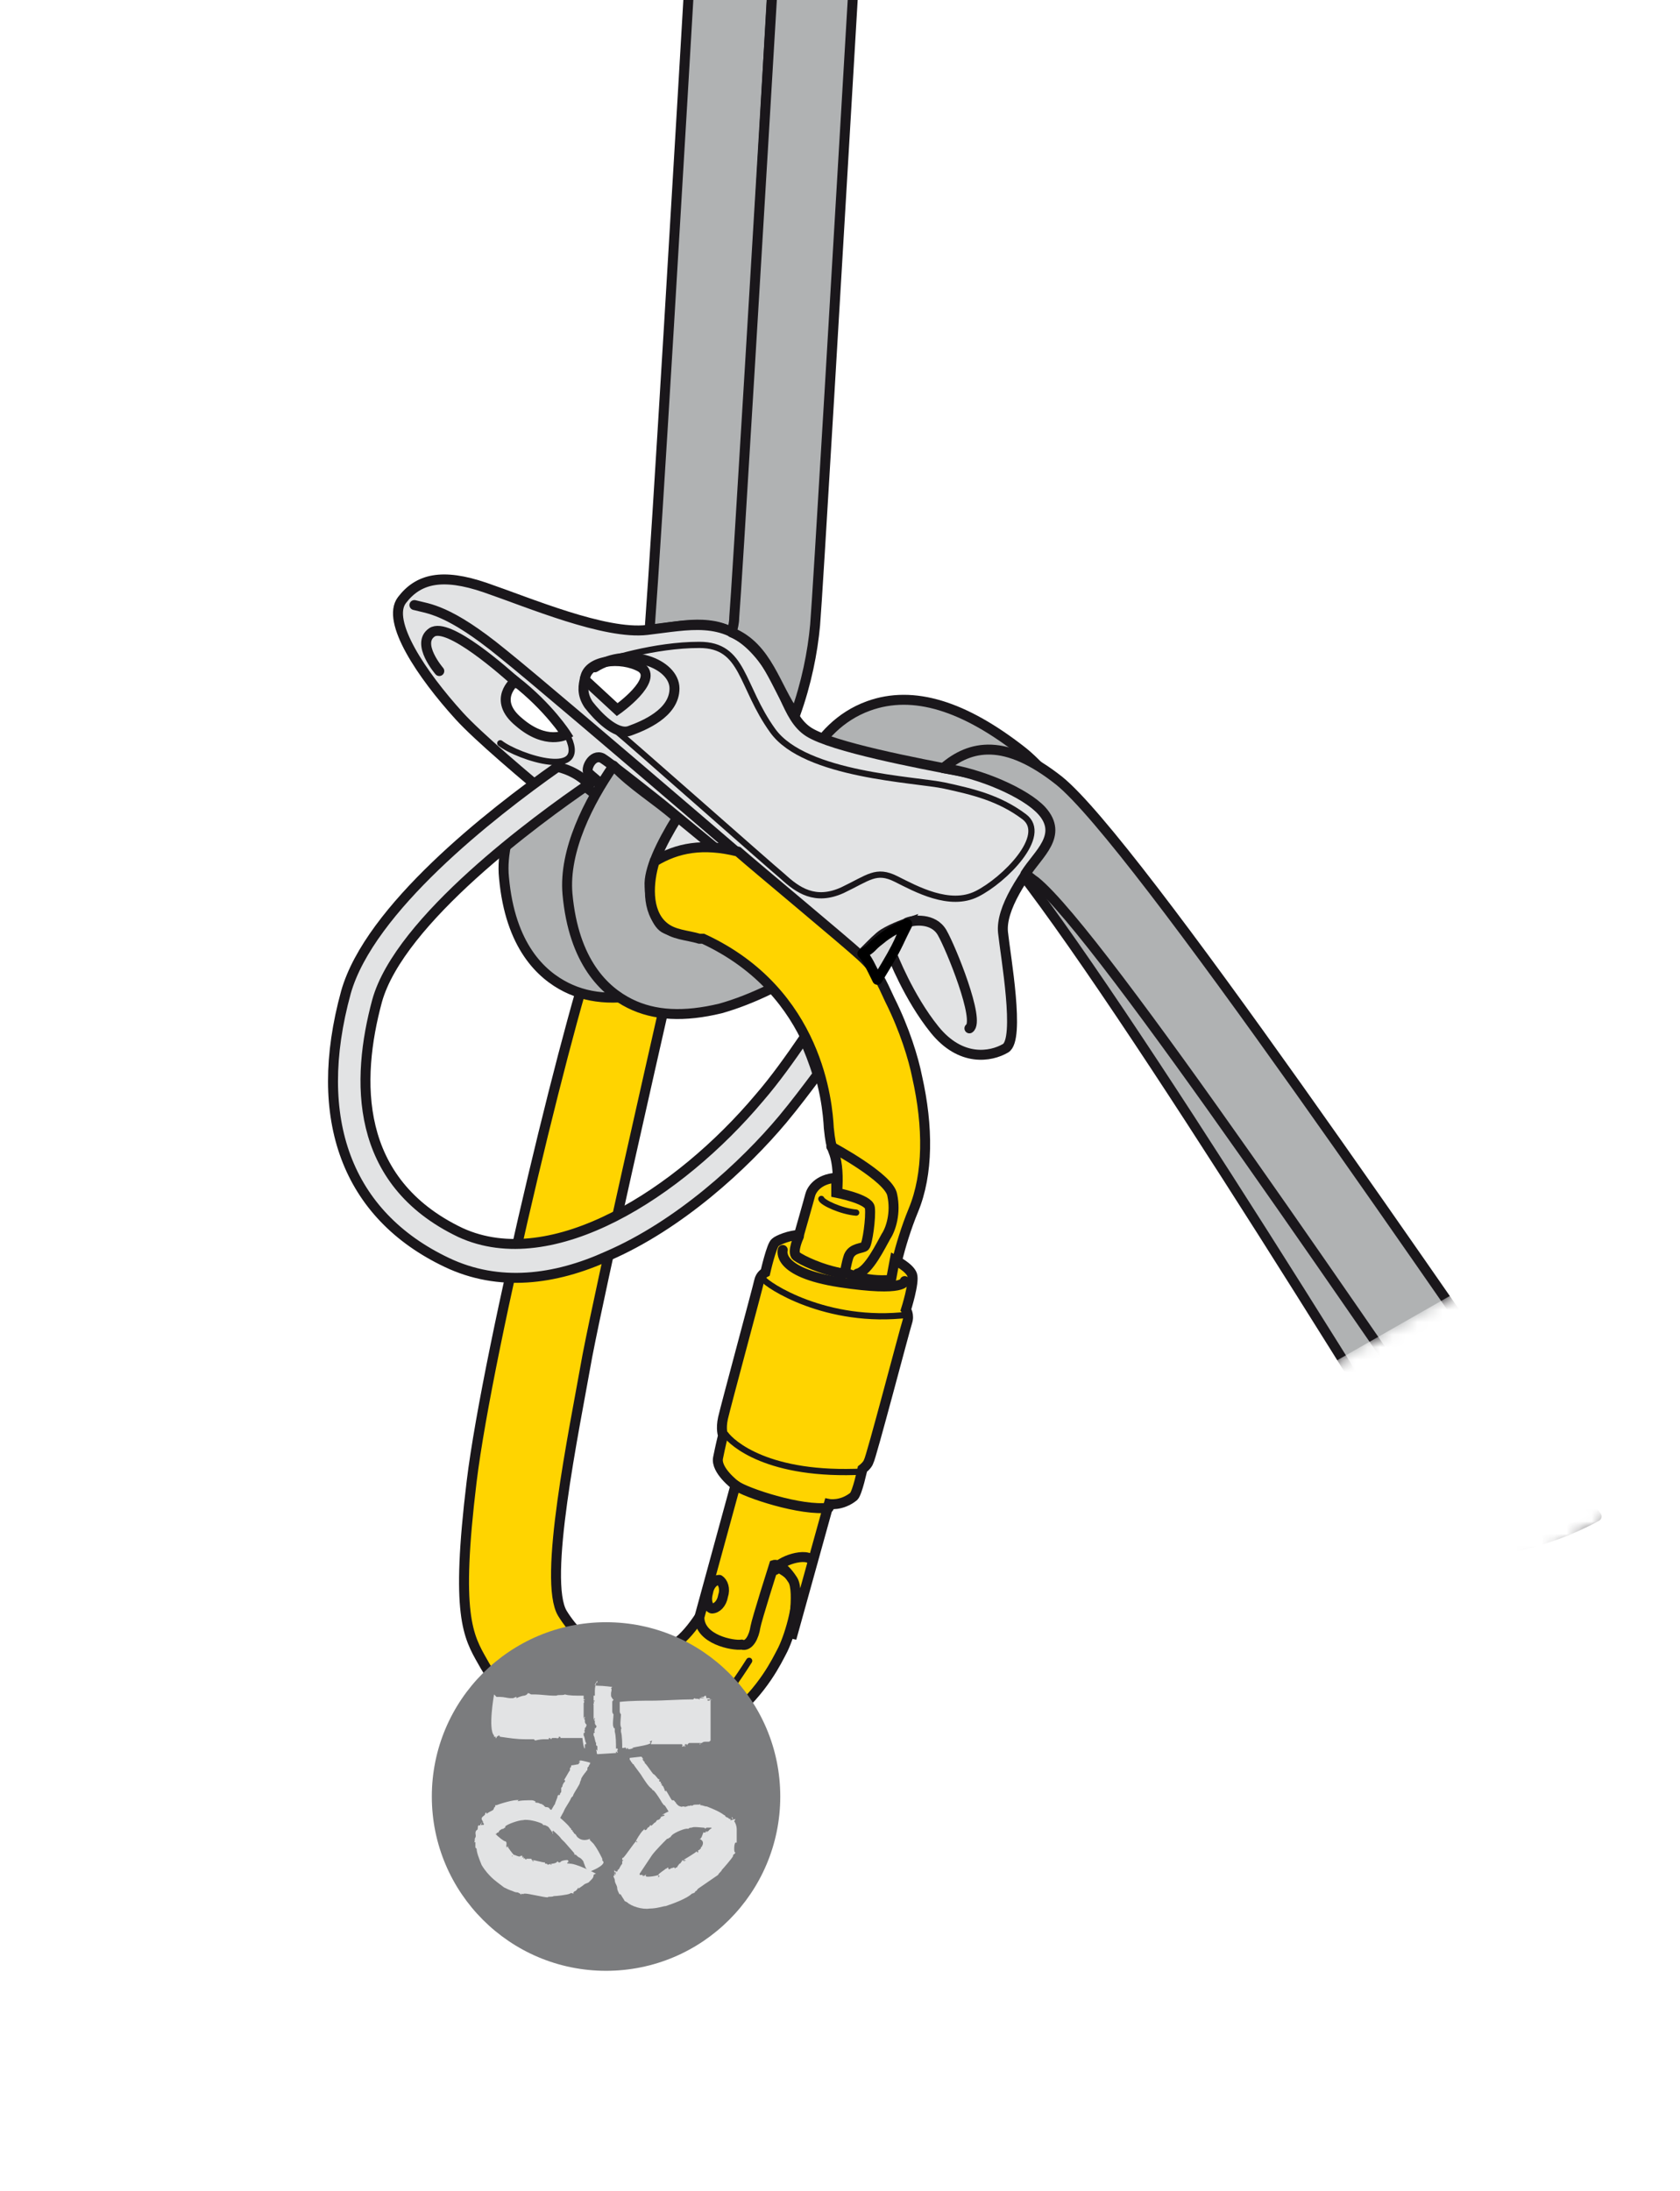<?xml version="1.0" encoding="utf-8"?>
<!-- Generator: Adobe Illustrator 21.0.0, SVG Export Plug-In . SVG Version: 6.00 Build 0)  -->
<svg version="1.1" id="Calque_1" xmlns="http://www.w3.org/2000/svg" xmlns:xlink="http://www.w3.org/1999/xlink" x="0px" y="0px"
	 viewBox="0 0 135 176" style="enable-background:new 0 0 135 176;" xml:space="preserve">
<style type="text/css">
	.st0{clip-path:url(#SVGID_2_);fill:#FFD400;stroke:#1A171B;stroke-width:0.8;}
	
		.st1{clip-path:url(#SVGID_2_);fill:#B0B2B3;stroke:#1A171B;stroke-width:0.8;stroke-linecap:round;stroke-linejoin:round;stroke-miterlimit:10;}
	.st2{clip-path:url(#SVGID_2_);}
	.st3{fill:#E2E3E4;stroke:#1A171B;stroke-width:0.8;stroke-miterlimit:10;}
	.st4{fill:none;stroke:#1A171B;stroke-width:0.8;stroke-linecap:round;stroke-linejoin:round;stroke-miterlimit:10;}
	.st5{fill:none;stroke:#1A171B;stroke-width:0.5;stroke-linecap:round;stroke-linejoin:round;stroke-miterlimit:10;}
	.st6{fill:#FFD400;stroke:#1A171B;stroke-width:0.8;}
	.st7{clip-path:url(#SVGID_2_);fill:#E2E3E4;stroke:#1A171B;stroke-width:0.8;stroke-miterlimit:10;}
	
		.st8{clip-path:url(#SVGID_2_);fill:#D9D9D9;stroke:#000000;stroke-width:0.8;stroke-linecap:round;stroke-linejoin:round;stroke-miterlimit:10;}
	.st9{fill:#7B7C7E;}
	.st10{fill:#E2E3E4;}
	.st11{filter:url(#Adobe_OpacityMaskFilter);}
	.st12{clip-path:url(#SVGID_2_);fill:url(#SVGID_4_);}
	.st13{clip-path:url(#SVGID_2_);mask:url(#SVGID_3_);fill:#FFFFFF;}
	.st14{fill:none;}
</style>
<g>
	<defs>
		<rect id="SVGID_1_" width="135" height="176"/>
	</defs>
	<clipPath id="SVGID_2_">
		<use xlink:href="#SVGID_1_"  style="overflow:visible;"/>
	</clipPath>
	<path class="st0" d="M52.2,73.9c-0.6-1.4-0.7-2.8-0.3-4.2c-1.6,1.3-2.8,3.2-3.7,5.2c-1.9,4.2-9,33.4-10.3,44.1
		c-1.3,10.7-0.3,12.4,0.9,14.5c1.9,3.5,6.7,6.9,6.7,6.9c12.6,2.6,16.7-6.6,17.3-7.7c0.6-1.1,1.4-3.8,1.2-5.2
		c-0.2-1.4-2.5-2.1-3.3-2.1c-0.8,0-3.3,2.4-3.3,2.4s-1.2,2.5-2.6,3.8c-4.1,3.8-8,0.6-9.6-2c-1.6-2.6,0.9-14.5,2-20.7
		c1.2-6.2,5.4-24.6,6.1-27.7c0.5-2.2,1.3-4.6,2.1-5.4C54.2,75.4,52.9,75.4,52.2,73.9z"/>
	<path class="st1" d="M62.6-67.9c-1.8-0.1-3.4,1.2-3.5,3.1c-0.2,2.6-5.7,99.4-6.9,115.4c2-0.2,4.7-1,6.8,0.3
		C60.3,33,64.9-53.7,65.7-64.3C65.8-66.2,64.4-67.7,62.6-67.9z"/>
	<path class="st1" d="M124.5,123.4c-12.6-20.5-35.4-57.5-42.3-63c-4.7-3.7-8.8-5-12.4-3.7c-4.7,1.7-5.9,6.9-6,7.5
		c-0.4,1.8,0.8,3.5,2.5,3.9c1.8,0.4,3.5-0.7,3.9-2.5c0.2-0.7,0.8-2.3,1.8-2.7c0.4-0.2,2.2-0.4,6,2.6c5.8,4.7,28.1,40.7,39.5,59.2
		C120,124.6,122.3,124.2,124.5,123.4z"/>
	<g class="st2">
		<path class="st3" d="M77.4,62c-3.7-0.7-10.5-2-12.4-3.2c-1.9-1.2-1.9-4.1-4.4-6.7c-2.5-2.6-5.2-1.9-8.6-1.5
			c-3.4,0.4-9.5-2.2-13-3.4c-3.5-1.2-5.4-0.7-6.7,1c-1.3,1.7,1.6,6,4.6,9.3c3,3.3,14.7,12.5,14.7,12.5c13.7,10.7,16.4,7.1,16.8,7.2
			c0.4,0.1,1.8-1.7,2.6-2.2c0.8-0.5,2-0.9,2-0.9l-1.3,2.6c0,0,1.3,3.4,3.4,6c2.1,2.6,4.5,2.2,5.7,1.5c1.2-0.7,0-7.4-0.2-9.3
			c-0.2-1.9,1.6-4.6,3.6-7C86,65.6,81.1,62.7,77.4,62z M41.7,58c-2.2-1.8-0.3-3.3-0.3-3.3c2.7,2.1,4.1,4.3,4.1,4.3
			S43.9,59.9,41.7,58z M49.6,57L47,54.6c0.1-1.6,2.9-1.9,4.5-1C53,54.6,49.6,57,49.6,57z"/>
		<path class="st4" d="M47,54.5c-0.1,0.5-0.3,1.2,0.3,2.1c0.7,0.9,2.2,2.5,3.3,2.1c1.1-0.4,3.6-1.4,3.6-3.4c0-2-3.7-3.4-6.4-1.7"/>
		<path class="st4" d="M41.6,54.9c-1-0.9-5.6-5-6.9-4.1c-1.3,0.9,0.6,3.1,0.6,3.1"/>
		<path class="st5" d="M40.2,59.7c1.4,1.1,7.4,3.1,5.3-0.8"/>
		<path class="st4" d="M33.3,48.6c1.1,0.3,2.7,0.3,7.1,3.9c4.5,3.6,28.3,24.1,28.3,24.1"/>
		<line class="st5" x1="51.7" y1="66.9" x2="47.3" y2="63.4"/>
		<path class="st4" d="M52.2,66.2c0,0-4.6-3.8-4.9-4.1c-0.3-0.3,0.3-1.6,1.1-1.2c0.8,0.5,4.8,3.7,4.8,3.7l9,7.4c0,0,5.3,4.2,4.6,4.9
			"/>
		<path class="st5" d="M49.4,58.6c1,0.8,12.3,10.8,13.5,11.8c1.2,1.1,2.6,2.1,4.8,1.1c2.1-1,2.7-1.7,4.3-0.9
			c1.6,0.8,4.3,2.3,6.5,1.2c2.2-1.1,5.8-4.7,3.8-6.2c-2-1.5-4.1-2-6.4-2.5c-2.3-0.5-11.2-0.8-13.8-4.4c-2.6-3.6-2.3-6.9-5.9-6.9
			c-3.6,0-7.4,1.2-8.4,1.6"/>
		<path class="st4" d="M72.9,74.1c0.5-0.2,2.1-0.4,2.8,0.8c0.7,1.2,3.1,7.1,2.2,7.7"/>
		<line class="st5" x1="45.6" y1="64.3" x2="51.2" y2="68.8"/>
	</g>
	<path class="st1" d="M59.1,69.6c-0.5,0.1-1,0.2-1.4,0.5c-6.6,4.3-8.9,3.6-9.3,3.4c-0.7-0.3-1.2-1.6-1.3-3.4
		c-0.1-1.3,0.8-3.3,2.1-5.3c-1-0.7-1.9-1.4-2.9-2.2c-0.2-0.2-0.4-0.3-0.7-0.5c-0.6,0.3-1.1,0.5-1.7,0.8c-0.8,0.4-1.6,0.9-2.1,1.6
		c-0.9,2-1.5,4.1-1.3,6c0.5,5.5,3,7.8,5,8.8c2,1,4.4,1.1,7.3,0.3c2.5-0.7,5.4-2.1,8.6-4.2c1-0.7,1.6-1.9,1.5-3
		C61.5,71.7,60.1,70.8,59.1,69.6z"/>
	<path class="st1" d="M61.8,71.9c-5.8,3.6-7.9,2.9-8.3,2.7c-0.7-0.3-1.2-1.6-1.3-3.4c-0.1-1.3,0.9-3.4,2.2-5.5
		c-1.7-1.5-3.6-2.6-5.1-4.2c-2,2.9-4,6.8-3.7,10.3c0.5,5.5,3,7.8,5,8.8c2,1,4.4,1.1,7.3,0.4c2.5-0.7,5.4-2.1,8.6-4.2
		c0.1-0.1,0.2-0.1,0.3-0.2C65.7,74.5,63.6,73.2,61.8,71.9z"/>
	<g class="st2">
		<path class="st6" d="M59.3,68.4c-2.8-0.7-4.9-0.3-6.7,0.8c-0.5,1.6-0.7,4,0.7,5.2c0.8,0.7,1.9,0.7,2.9,1c0.1,0,0.2,0,0.3,0
			c9.3,4.3,10,13.3,10.1,15.2c0.2,2,0.4,1.6,0.6,2.7c0.7,3.7-2,11.9-2,11.9l6.5-2.2c0,0,0.5-2.9,1.7-5.8c1.2-2.9,1.2-6.7,0.3-10.7
			c-0.3-1.5-1-3.8-2.2-6.2c-0.7-1.5-1-2.3-2.3-3.5C67.9,75.6,60.9,69.8,59.3,68.4z"/>
		<path class="st4" d="M66.8,92.1c0,0,4.7,2.5,4.9,3.9c0.3,1.4-0.1,2.7-0.5,3.3c-0.4,0.7-1.4,2.8-2.3,3"/>
		<path class="st5" d="M51.7,133.5c0,0,2.4,2.4,3.4,2.6c1.1,0.1,3.2,0,3.9-0.9c0.7-1,1.2-1.8,1.2-1.8"/>
	</g>
	<g class="st2">
		<path class="st6" d="M56.2,129.9l2.9-10.6c0,0-1.6-1.2-1.4-2.2c0.2-1,0.4-1.8,0.4-1.8s-0.2-0.5,0-1.4c0.2-0.9,2.8-10.5,2.9-11
			c0.1-0.5,0.5-0.7,0.5-0.7s0.5-2.2,0.8-2.4c0.2-0.2,1.2-0.6,1.9-0.6c0,0,0.8-2.8,0.9-3.2c0.1-0.4,0.6-1.3,2.1-1.4l0,1.2
			c0,0,2.6,0.5,2.7,1.2c0.1,0.8-0.2,2.9-0.4,3.1c-0.2,0.2-1,0.1-1.3,0.8c-0.2,0.6-0.3,1.3-0.3,1.3s1.6,0.8,3.7,0.6l0.3-1.6
			c0,0,1.2,0.6,1.4,1.2c0.2,0.6-0.5,2.8-0.5,2.8s0.3,0.4,0.1,1c-0.2,0.6-2.9,10.9-3.1,11.2c-0.1,0.3-0.5,0.6-0.5,0.6
			s-0.4,1.9-0.7,2.2c-1,0.8-2,0.6-2,0.6l-3,10.8c0,0,0.7-3.8,0.1-4.7c-0.9-1.4-1.5-1.2-1.5-1.2s-1.4,4.4-1.5,5
			c-0.1,0.7-0.5,1.6-1.1,1.4C58.9,132.2,56.2,131.7,56.2,129.9z"/>
		<path class="st4" d="M62.3,126.1c0.2-0.7,2.6-1.5,3-0.7"/>
		<path class="st4" d="M59.1,119.3c0.8,0.6,5.3,2.1,7.5,1.8"/>
		<path class="st5" d="M58.3,115.2c0.5,0.7,3.4,3.4,11.1,3"/>
		<path class="st5" d="M61.3,102.7c0.3,0.5,5.1,3.7,11.7,2.9"/>
		<path class="st4" d="M62.9,100.4c0,0-0.6,1.8,4.6,2.6c5.3,0.8,5.2-0.1,5.2-0.1"/>
		<path class="st4" d="M64.2,99.3c0,0-0.6,1.3-0.2,1.6c0.4,0.3,2,1.1,3.8,1.4"/>
		<path class="st5" d="M66,96.3c0.1,0.3,1.6,1,2.8,1.1"/>
		<path class="st4" d="M58.1,128.2c-0.1,0.6-0.5,1-0.9,1c-0.3-0.1-0.5-0.6-0.3-1.3c0.1-0.6,0.5-1,0.9-1
			C58.1,127.1,58.3,127.6,58.1,128.2z"/>
	</g>
	<path class="st7" d="M64.6,83.4c-1.1,1.6-2.3,3.3-3.6,4.8C54.6,95.8,44.4,102.4,37,99c-8.6-4.1-8.4-12.3-6.7-18.6
		c1.8-6.5,12.9-14.6,17-17.4c-0.6-0.7-1.6-1.2-2.5-1.4c-5.4,3.8-15.1,11.4-17,18.1c-2.8,10.2,0.1,17.9,8.1,21.7
		c4.2,2,8.7,1.4,12.9-0.5c5.8-2.5,11-7.3,14.1-11c1-1.2,1.9-2.4,2.8-3.6C65.4,85.3,65,84.3,64.6,83.4z"/>
	<path class="st8" d="M70.7,75.5c-0.8,0.6-0.5,0.6-1.4,1.1c0.4,0.4,0.7,1.1,1.2,2.1c2.1-3.4,1.7-3.2,2.4-4.5
		C72.2,74.5,71.4,74.9,70.7,75.5z"/>
	<path class="st1" d="M69.5-69.7c-1.8-0.1-3.4,1.2-3.5,3.1C65.8-64,59.4,45,59,49.6c0,0.4-0.1,0.8-0.2,1.2c2.9,1.2,3.5,4.4,5.1,6.6
		c0.9-2.5,1.4-5,1.6-7.2c0.4-4.6,6.2-105.4,7-116.4C72.6-68,71.3-69.6,69.5-69.7z"/>
	<path class="st1" d="M85.1,62.7c-4.3-3.4-7.1-2.9-9.3-1c3,0.4,6.6,2,7.9,3.4c1.8,2-0.3,3.5-1.3,5.1c0.3,0.2,0.5,0.4,0.8,0.6
		c5.3,4.3,27.3,37.1,38.7,53.4c2.2-0.5,4.4-1.3,6.4-2.4C116,104.2,91.2,67.6,85.1,62.7z"/>
	<g class="st2">
		<circle class="st9" cx="48.7" cy="144.3" r="14"/>
		<path class="st10" d="M47.8,150c0,0,0-0.1,0-0.1C47.8,149.9,47.8,149.9,47.8,150z"/>
		<polygon class="st10" points="47.8,149.8 47.8,149.8 47.8,149.8 		"/>
		<path class="st10" d="M46.3,147.4L46.3,147.4c-0.1-0.1,0,0-0.1-0.1c-0.1,0-0.1-0.2-0.2-0.2c0,0,0-0.1,0-0.1c-0.1,0-0.1,0-0.1-0.1
			c0,0,0,0,0,0l-0.1-0.1c0,0,0-0.1,0,0c-0.1-0.2-1-1-1.3-1.2c0,0.1,0.1,0.1,0.1,0.1c-0.1,0-0.1-0.1-0.1-0.1c0-0.1-0.1-0.1-0.1-0.2
			l0,0l0,0c-0.3-0.1-0.1,0-0.3-0.2c-0.2-0.1-0.3,0-0.3-0.1c0,0,0,0.1,0,0c0,0-0.1,0-0.1-0.1c0,0-0.2-0.1-0.1,0c0,0-0.1-0.1,0-0.1
			c0,0-0.1,0-0.1,0l0,0c-0.1,0-0.2-0.1-0.3-0.1l0,0c-0.1,0-0.2,0-0.2-0.1l0.1,0c-0.1,0-0.2-0.1-0.4-0.1l0,0c-0.2,0-1,0-1.1,0.1
			l0.1,0l-0.1,0c0,0,0.1-0.2,0.1-0.1c-0.3-0.1-1.6,0.3-1.8,0.4c-0.1,0,0-0.1,0-0.1c-0.1,0.1,0,0.1-0.1,0.1c0,0,0,0,0,0
			c0,0-0.1,0-0.1,0c0.1,0,0.1,0,0.1,0.1l-0.1,0.1l0,0c0,0,0,0.1-0.1,0.2c-0.2,0.1-0.4,0.2-0.5,0.3c0,0,0-0.1,0-0.1c0,0-0.1,0-0.1,0
			c0.1,0-0.1,0.1,0,0.1c-0.1,0.2-0.3,0.2-0.3,0.4c0,0.1,0.7,1.2,0.8,1.2c0,0,0,0,0,0c0,0,0.1,0,0.1,0l0,0c0-0.1,0,0,0.1,0
			c0,0,0,0.1,0,0.1c0,0,0.1,0,0.1-0.1c0,0,0,0,0.1,0c0,0,0-0.1,0.1-0.1l0,0c0.1,0,0.1-0.2,0.2-0.2v0c0,0,0.1-0.1,0.2-0.1
			c0,0-0.1,0,0,0c0.1,0,0.1-0.1,0.2-0.1l0-0.1c0.2-0.2,1.1-0.5,1.4-0.5l0,0c0.4-0.1,1.2,0.1,1.6,0.3c0,0.1,0.1,0.1,0.2,0.1
			c0,0,0,0,0,0c0.2,0.1,0,0,0.2,0.1c0.2,0.1,1,0.8,1.1,1c0.1,0.1,0.2,0.2,0.3,0.3h0c0.1,0.1,0.6,0.7,0.7,0.8l0,0
			c0.1,0.1,0,0.1,0.1,0.2c0-0.1,0.1,0,0.2,0.1l0,0c0.1,0.1,0.2,0.1,0.3,0.2l0,0c0.1,0.1,0.2,0.2,0.2,0.3c0.1,0.2,0.1,0.4,0.3,0.6
			l0,0.2l0,0c0,0,1.2-0.4,1.3-0.8l0,0l0,0c0-0.1-0.1-0.1,0-0.1l0,0.1c0-0.1,0,0,0,0c0,0,0-0.1,0-0.1c0,0,0,0,0,0c0,0-0.1,0-0.1-0.1
			c0-0.1,0,0,0-0.1c-0.2-0.4-0.4-0.8-0.7-1.2c0,0,0,0,0,0l-0.3-0.3c0,0,0-0.1,0-0.1C46.7,148,46.3,147.5,46.3,147.4z"/>
		<path class="st10" d="M45.5,149.6c-0.1,0-0.1,0.1-0.1,0.1C45.5,149.7,45.5,149.7,45.5,149.6z"/>
		<polygon class="st10" points="45.4,149.7 45.4,149.7 45.4,149.7 		"/>
		<path class="st10" d="M44.3,149.7l0,0.1c-0.1,0,0-0.1-0.1-0.1c0,0.1-0.1,0-0.2,0.1c0,0,0,0,0-0.1c0,0.1,0,0-0.1,0c0,0,0,0,0,0
			l-0.1,0c0,0,0-0.1,0-0.1c-0.2,0-0.9-0.2-1-0.2c0,0.1,0.1,0,0.1,0.1c-0.1,0-0.1,0-0.1,0c0-0.1-0.1-0.1-0.1-0.2l0,0.1l0-0.1
			c-0.2,0-0.1,0-0.2,0c0,0-0.2,0-0.1,0c0,0-0.1,0-0.1,0c0,0,0,0.1,0,0.1c0-0.1-0.1,0-0.1-0.1c0,0-0.1-0.1-0.1,0c0,0-0.1-0.1,0-0.1
			c0,0,0,0,0,0l0,0c0,0,0-0.1-0.1,0l0,0c0,0-0.1,0,0-0.1c0,0,0,0,0,0c0,0-0.1-0.1-0.2,0l0,0c-0.1,0.1-0.5-0.2-0.6-0.1l0,0.1l-0.1,0
			c0,0,0.2-0.1,0.2-0.1c-0.1-0.1-0.5-0.6-0.5-0.7c0,0,0.1,0,0.1,0c0,0-0.1,0-0.1,0c0,0,0.1,0,0.1,0c0,0,0,0,0,0c0,0-0.1,0-0.2,0.1
			c0,0,0,0,0-0.1l0.1,0c0,0-0.2,0-0.1-0.1c0-0.1,0-0.2,0-0.2c0,0,0.1,0,0.1,0c0,0,0,0,0,0c-0.1,0,0,0-0.1,0c-0.1-0.1,0-0.1-0.1-0.1
			c-0.1,0-0.5-0.3-0.9-0.7c-0.4-0.4-0.7-0.8-0.8-0.9c0-0.1,0.1-0.1,0.1-0.1c0,0-0.1,0.1-0.2,0.2l0.1,0.1c-0.1,0.2-0.1,0-0.2,0.1
			c-0.1,0,0-0.2,0.1-0.3c-0.1,0.1-0.2,0.2-0.2,0.3c-0.1,0.1-0.1-0.1-0.2,0.1c0,0.1,0,0.3-0.1,0.3l0,0c-0.2,0.2,0,0.4-0.1,0.6l0,0
			c-0.1,0.1,0,0.2-0.1,0.4c0,0,0.1-0.1,0.1,0c0,0.2,0,0.3,0,0.4l0.1,0.1c0,0.3,0.2,0.8,0.4,1.3c0.3,0.5,0.6,0.8,0.8,1l0,0
			c0.2,0.2,0.6,0.5,1,0.8c0.2,0.1,0.4,0.2,0.7,0.3c0.2,0.1,0.3,0.1,0.4,0.1c0.2,0.1,0.2,0.1,0.3,0.2c0,0,0-0.1,0-0.1
			c0.3,0.1,0,0,0.3,0c0.3,0,1.5,0.3,1.8,0.3c0.1-0.1,0.3,0,0.5-0.1l0,0c0.2,0,1.1-0.1,1.3-0.2l0,0c0.1-0.1,0.2,0,0.3,0
			c-0.1-0.1,0.1-0.2,0.1-0.2l0,0c0.1,0,0.2-0.2,0.3-0.3l0,0.1c0.1-0.1,0.3-0.2,0.4-0.3c0.1-0.1,0.2-0.1,0.4-0.2
			c0.1-0.1,0.1-0.1,0.2-0.2c0.1-0.1,0.2-0.2,0.2-0.4c0.1-0.1,0.2-0.1,0.2-0.1l0,0c0,0-1.7-0.9-2.2-0.8l0,0l0,0c0-0.1,0.1-0.1,0-0.1
			c0,0,0,0.1,0,0.1c0-0.1,0,0-0.1,0v-0.1c0,0,0,0,0,0c0,0,0.1-0.1,0.1-0.1c0,0-0.1-0.1-0.1-0.1c0,0-0.3,0-0.5,0.1c0,0,0,0,0,0
			c-0.1,0.1-0.1,0.1-0.2,0.1c0,0,0,0-0.1-0.1C44.7,149.7,44.3,149.7,44.3,149.7z"/>
		<path class="st10" d="M58.9,146.1c0-0.1-0.1-0.1-0.1-0.2C58.8,146,58.8,146.1,58.9,146.1z"/>
		<polygon class="st10" points="58.8,146 58.8,146 58.8,146 		"/>
		<path class="st10" d="M55.7,145L55.7,145c-0.2,0.1-0.1,0-0.2,0c0,0.1-0.2,0-0.3,0.1c0,0-0.1,0-0.1,0c0,0.1-0.1,0-0.1,0
			c0,0,0,0,0,0l-0.1,0c0,0-0.1,0,0,0c-0.3,0-1.5,0.5-1.7,0.7c0.1,0,0.1-0.1,0.2,0c0,0.1-0.1,0-0.1,0.1c-0.1-0.1-0.1,0.1-0.2,0l0,0.1
			l0,0c-0.2,0.2,0,0.1-0.3,0.2c-0.1,0.1-0.1,0.2-0.2,0.2c0,0,0.1,0,0,0c0,0-0.1,0.1-0.1,0.1c0,0-0.1,0.1-0.1,0.1c0,0-0.1,0.1-0.1,0
			c0,0-0.1,0-0.1,0.1l0,0c-0.1,0.1-0.2,0.1-0.2,0.2l0,0c-0.1,0.1-0.1,0.1-0.2,0.1l0-0.1c-0.1,0.1-0.1,0.1-0.2,0.2l0,0
			c-0.1,0.1-0.5,0.7-0.5,0.8l0.1,0l0,0.1c0,0-0.1-0.1-0.1-0.1c-0.2,0.2-0.8,1.1-1,1.3c-0.1,0.1-0.1,0-0.1,0c0,0.1,0,0.1,0,0.1
			c0,0,0,0,0,0c0,0,0,0.1,0,0.1c0,0,0.1,0,0.1,0l-0.1,0.1l0,0c0,0,0,0.1,0,0.2c-0.1,0.1-0.2,0.3-0.3,0.5c0,0,0-0.1,0-0.1
			c0,0,0,0.1-0.1,0.1c0.1,0,0,0.1,0,0.1c0,0.2-0.2,0.3-0.2,0.4c0.1,0.1,1,0.9,1.1,0.9c0,0,0,0.1,0,0.1c0,0,0.1,0,0.1-0.1l0,0
			c0-0.1,0,0,0.1-0.1c0,0,0,0.1,0,0.1c0,0,0.1-0.1,0.1-0.1c0,0,0,0,0.1,0c0,0,0-0.1,0.1-0.2l0,0c0.1-0.1,0.1-0.2,0.2-0.3l0,0
			c0,0,0.1-0.1,0.1-0.2c0,0-0.1,0,0,0c0.1-0.1,0.1-0.1,0.1-0.2v-0.1c0.2-0.3,0.8-1.2,1-1.5l0,0c0.3-0.4,0.9-1,1.2-1.3
			c0.1,0,0.2-0.1,0.2-0.1c0,0,0,0,0,0c0.2-0.1,0,0,0.2-0.2c0.2-0.2,1.1-0.6,1.3-0.5c0.1-0.1,0.2-0.1,0.3-0.1l0,0
			c0.1-0.1,0.8,0,0.9,0l0,0c0.1,0,0.1,0,0.2,0.1c0-0.1,0.1-0.1,0.1-0.1l0,0c0.1,0,0.2,0,0.3,0l0,0c0.1,0,0.2,0.1,0.3,0.1
			c0.1,0.1,0.3,0.2,0.4,0.3l0,0.1h0c0,0,1-0.7,0.9-1.2l0,0l-0.1,0c-0.1-0.1-0.1-0.1-0.1-0.1l0.1,0.1c-0.1-0.1,0,0,0,0
			c0,0-0.1-0.1-0.1-0.1c0,0,0,0,0,0c0,0-0.1,0-0.2-0.1c-0.1-0.1,0-0.1-0.1-0.1c-0.4-0.3-0.9-0.5-1.4-0.7c0,0,0,0,0,0
			c-0.2,0-0.3-0.1-0.5-0.1c0,0,0,0-0.1-0.1C56.6,145,55.7,144.9,55.7,145z"/>
		<g>
			<path class="st10" d="M57,147.2c0,0.1,0,0.1,0,0.2C57.1,147.3,57.1,147.2,57,147.2z"/>
			<polygon class="st10" points="57,147.3 57,147.3 57,147.3 			"/>
			<path class="st10" d="M49.6,150.4L49.6,150.4C49.7,150.5,49.7,150.4,49.6,150.4z"/>
			<path class="st10" d="M56.4,148.3L56.4,148.3c0,0.1,0,0-0.1,0.1c0.1,0.1-0.1,0.1-0.1,0.2c0,0,0,0-0.1,0c0,0.1,0,0.1,0,0.1
				c0,0,0,0,0,0l0,0.1c0,0-0.1,0-0.1-0.1c-0.1,0.1-0.9,0.6-1.1,0.7c0.1,0,0.1,0,0.2,0c0,0.1-0.1,0-0.1,0.1c-0.1-0.1-0.1,0-0.2-0.1
				l0,0.1l0,0c-0.2,0.2,0,0.1-0.2,0.2c-0.1,0.1-0.1,0.2-0.2,0.2c0,0,0.1,0,0,0.1c0-0.1-0.1,0.1-0.1,0c0,0-0.1,0.1,0,0.1
				c0,0-0.1,0-0.1-0.1c0,0-0.1,0-0.1,0l0,0c-0.1,0.1-0.2,0-0.2,0.1l0,0c-0.1,0-0.1,0.1-0.2,0l0-0.1c-0.1,0-0.1,0.1-0.2,0.1l0,0
				c-0.1,0.1-0.6,0.4-0.6,0.5l0.1,0.1l-0.1,0.1c0,0,0-0.2,0-0.2c-0.2,0.1-1,0.2-1,0.1c0,0,0-0.1,0-0.1c0,0,0,0.1,0,0l0-0.1
				c0,0,0,0,0,0c0,0,0,0.1-0.1,0.2c0,0,0,0,0,0l0-0.1c0,0-0.1,0.1-0.1,0.1c0,0,0,0,0,0l0.1,0c0,0,0,0,0,0c-0.1,0,0,0-0.1,0
				c-0.1,0,0-0.1-0.1-0.1c-0.1,0-0.6,0-1.1-0.1c-0.5-0.1-1.1-0.2-1.1-0.2c0-0.1,0-0.1,0-0.1c0,0-0.1,0.1,0,0.2l0.1,0
				c0,0.1-0.1,0,0,0.2c-0.1,0-0.1-0.1-0.1-0.2c0,0.1-0.1,0.2,0,0.2c0,0.1-0.1,0-0.1,0.1c0,0.1,0.1,0.2,0.1,0.3h0
				c0,0.3,0.2,0.4,0.2,0.7l0,0c0,0.1,0.1,0.3,0.2,0.5c0-0.1,0-0.1,0.1,0c0.1,0.2,0.2,0.3,0.3,0.5l0.2,0.1c0.3,0.3,1.2,0.6,1.8,0.5
				c0.6,0,1.1-0.2,1.3-0.2l0,0c0.6-0.2,1.7-0.6,2.1-1c0.1,0,0.2-0.1,0.3-0.1c-0.1,0-0.1,0,0-0.1c0.2-0.1,0,0,0.2-0.2l1.6-1.1
				c0.1-0.2,0.3-0.3,0.3-0.4l0,0c0.1-0.1,0.8-0.9,0.9-1.1l0,0c0-0.2,0.1-0.1,0.2-0.3c-0.1,0-0.1-0.2-0.1-0.3l0,0
				c0-0.1,0-0.4,0.1-0.5l0.1,0c0-0.2,0-0.4,0-0.6c0-0.1,0-0.3,0-0.5c0-0.2-0.1-0.5-0.2-0.6l0.1-0.2l0,0c0,0-1.9,0.5-2.2,1l-0.1,0
				l0,0c0,0.1,0.1,0.1,0,0.1l0-0.1c0,0.1,0,0-0.1,0c0,0,0,0.1,0,0.1c0,0,0,0,0,0c0,0,0.1,0,0,0c0,0-0.1,0-0.1,0
				c-0.1-0.1-0.1,0.1-0.2,0.3c0,0,0,0,0,0c0,0.1-0.1,0.1-0.1,0.2c0,0-0.1,0-0.1,0C56.7,147.9,56.4,148.3,56.4,148.3z"/>
		</g>
		<path class="st10" d="M49.6,144L49.6,144C49.6,143.9,49.6,144,49.6,144z"/>
		<path class="st10" d="M45.9,141.8L45.9,141.8C45.9,141.9,45.9,141.8,45.9,141.8c0,0.2-0.1,0.2-0.1,0.2c0,0,0,0,0,0c0,0,0,0,0,0.1
			c0,0,0,0,0,0l0,0.1c0,0,0,0,0,0c-0.1,0.1-0.4,0.7-0.5,0.8c0,0,0-0.1,0.1,0c0,0,0,0,0,0.1c0,0-0.1,0.1-0.1,0.1l0,0l0,0
			c-0.1,0.2,0,0-0.1,0.2c0,0.1,0,0.1-0.1,0.2c0,0,0,0,0,0c0,0,0,0.1,0,0.1c0,0,0,0.1,0,0.1c0,0-0.1,0,0,0c0,0,0,0,0,0.1l0,0
			c0,0.1-0.1,0.1-0.1,0.2l0,0c0,0,0,0.1-0.1,0.1l0-0.1c0,0.1-0.1,0.1-0.1,0.2l0,0c0,0.1-0.2,0.5-0.2,0.6l0,0l0,0.1c0,0,0-0.1,0-0.1
			c-0.1,0.1-0.4,0.7-0.5,0.8c0,0,0,0,0,0c0,0.1,0,0,0,0.1c0,0,0,0,0,0c0,0,0,0,0,0c0,0,0,0,0.1,0l0,0.1l0,0c0,0,0,0.1,0,0.1
			c-0.1,0.1-0.1,0.2-0.2,0.3c0,0,0,0,0-0.1c0,0,0,0,0,0c0,0,0,0.1,0,0c0,0.1-0.1,0.2-0.1,0.3l0.5,0.7c0,0,0,0,0,0s0,0,0,0l0,0
			c0-0.1,0,0,0,0c0,0,0,0.1,0,0.1c0,0,0.1-0.1,0-0.1c0,0,0,0,0,0c0,0,0-0.1,0-0.1v0c0.1-0.1,0-0.1,0.1-0.2v0c0,0,0-0.1,0.1-0.1
			c0,0,0,0,0,0c0,0,0-0.1,0.1-0.1l0-0.1c0.1-0.2,0.5-0.9,0.6-1.1l0,0c0.1-0.3,0.5-0.8,0.6-1.1c0,0,0.1-0.1,0.1-0.1c0,0,0,0,0,0
			c0.1-0.1,0,0,0.1-0.2c0.1-0.2,0.5-0.8,0.5-0.9c0-0.1,0.1-0.2,0.1-0.3l0,0c0-0.1,0.3-0.5,0.4-0.6l0,0c0-0.1,0.1-0.1,0.1-0.1
			c0,0,0-0.1,0-0.1l0,0c0,0,0-0.2,0.1-0.2l0,0c0-0.1,0.1-0.2,0.1-0.2c0.1-0.1,0,0.1,0-0.1l0.1,0l0,0c0,0-0.7-0.2-0.9-0.2l0,0l0,0
			c0,0,0,0.1,0,0l0,0c0,0,0,0,0,0c0,0,0,0,0,0c0,0,0,0,0,0c0,0,0,0.1,0,0.1c0,0,0,0-0.1,0c-0.1,0.2,0.2-0.3,0.1,0c0,0,0,0,0,0
			c0,0.1-0.1,0.1-0.1,0.2c0,0,0,0,0,0S46,141.8,45.9,141.8z"/>
		<path class="st10" d="M54.3,144.8L54.3,144.8C54.2,144.7,54.3,144.7,54.3,144.8c-0.1-0.1-0.1-0.2-0.2-0.2c0,0,0,0,0,0
			c0,0,0,0-0.1,0l0,0l0,0c0,0,0,0,0,0c-0.1-0.1-0.4-0.7-0.5-0.8c0,0,0,0.1,0,0.1c0,0,0,0-0.1-0.1c0,0,0-0.1,0-0.1h0l0,0
			c-0.1-0.1,0,0-0.1-0.2c-0.1-0.1-0.1-0.1-0.1-0.1c0,0,0,0,0,0c0,0-0.1,0,0-0.1c0,0-0.1-0.1-0.1,0c0,0,0-0.1,0,0c0,0,0,0,0-0.1l0,0
			c0-0.1,0-0.1-0.1-0.1l0,0c0,0-0.1-0.1,0-0.1l0,0c0-0.1-0.1-0.1-0.1-0.1l0,0c-0.1-0.1-0.3-0.4-0.4-0.4l0,0l-0.1,0c0,0,0.1,0,0.1,0
			c-0.1-0.1-0.5-0.7-0.6-0.8c0-0.1,0,0,0,0c0,0,0,0-0.1-0.1h0c0,0,0,0,0,0c0,0,0,0,0,0l0-0.1l0,0c0,0-0.1,0-0.1-0.1
			c-0.1-0.1,0,0-0.1-0.1c0,0,0,0,0.1,0c0,0,0,0,0,0c0,0,0,0,0,0c-0.1-0.1-0.1-0.2-0.2-0.2l-0.9,0.1c0,0,0,0,0,0s0,0,0,0.1l0,0
			c0,0,0,0,0,0.1c0,0-0.1,0-0.1-0.1c0,0,0,0.1,0.1,0.1c0,0,0,0,0,0c0,0,0-0.1,0-0.1h0c0,0.1,0.1,0.1,0.1,0.2l0,0
			c0,0,0.1,0.1,0.1,0.1c0,0,0,0,0,0c0,0.1,0.1,0.1,0.1,0.1l0,0c0.1,0.2,0.6,0.8,0.7,1l0,0c0.2,0.3,0.5,0.8,0.8,1
			c0,0.1,0.1,0.1,0.1,0.1c0,0,0,0,0,0c0.1,0.1,0,0,0.1,0.1c0.1,0.1,0.5,0.7,0.6,0.9c0.1,0.1,0.1,0.2,0.2,0.2l0,0
			c0.1,0.1,0.3,0.5,0.4,0.6l0,0c0.1,0.1,0,0.1,0.1,0.1c0,0,0.1,0,0.1,0.1h0c0,0,0.1,0.1,0.2,0.2h0c0.1,0,0.1,0.1,0.1,0.2
			c0.1,0.1,0.1,0.2,0.2,0.3l0,0.1l0,0c0,0,0.8-0.1,0.8-0.3l0,0l0,0c0,0,0,0,0-0.1l0,0c0,0,0,0,0,0c0,0,0,0,0,0l0,0
			c0,0-0.1,0-0.1-0.1c0,0,0,0,0-0.1c-0.1-0.2-0.3-0.5-0.4-0.7l0,0c-0.1-0.1-0.1-0.1-0.1-0.2c0,0,0,0,0,0
			C54.5,145.1,54.3,144.8,54.3,144.8z"/>
		<g>
			<path class="st10" d="M47,140.4C47,140.4,47,140.4,47,140.4c0-0.1,0-0.1,0-0.1c0-0.1,0-0.2,0-0.2c0,0,0.1,0,0.1,0l0-0.1l0,0
				c-0.1-0.1-0.1-0.5-0.2-0.6l0,0c0-0.1,0-0.1,0-0.2l0,0c0.1,0,0.1-0.1,0.1-0.1l0,0c-0.1-0.1,0-0.1,0-0.2l0,0c0,0,0,0,0-0.1
				c0,0,0,0,0,0c0,0,0,0,0.1-0.1l0,0c0,0,0-0.1,0-0.1c0.1,0,0-0.1,0-0.1c0,0,0,0,0,0c0,0,0,0,0,0c0,0-0.1-0.1-0.1-0.2
				c0-0.2,0,0,0-0.2l0,0l-0.1,0c0.1,0,0-0.1,0.1-0.1c0,0,0,0,0-0.1c-0.1,0,0,0.1-0.1,0.1c0-0.2,0-0.8,0-1l0,0c0,0,0,0,0,0l0-0.1
				c0,0,0,0,0,0l0,0c0,0,0-0.1,0-0.1l0,0c0,0,0,0,0,0c0,0,0.1-0.1,0-0.2c0-0.1,0.1,0,0.1-0.1l-0.1,0c0,0,0-0.2,0-0.3
				c-0.7,0-1.2,0-1.5-0.1c-0.2,0.1-0.5,0-0.7,0.1l0,0c0,0-0.1,0-0.2,0c-0.4,0-1.1-0.1-1.5-0.1c-0.1,0-0.1,0-0.2,0l0,0
				c-0.1,0-0.1,0-0.1,0c-0.1,0-0.1-0.1-0.3-0.1c0,0.1-0.2,0.2-0.3,0.2l0,0c-0.1,0-0.4,0.1-0.6,0.2l0-0.1c-0.1,0-0.2,0.1-0.3,0.1
				c-0.1,0-0.1,0-0.2,0c0,0,0,0,0,0c-0.2,0-0.5-0.1-0.8-0.1c-0.1,0-0.2,0-0.3,0l-0.2-0.2l0,0c0,0-0.5,2.8,0,3.3l0,0.1l0.1,0
				c0,0,0,0,0.1,0c0,0,0.1,0,0.1,0c0,0,0,0,0,0l-0.2,0c0.1,0,0,0.1,0,0.1c0.1,0,0.1,0,0.1,0c0,0,0,0,0-0.1c0.1,0,0.1-0.1,0.2-0.1
				c0,0,0,0,0,0c0.1,0,0,0.1,0.1,0.1c0.7,0.1,1.3,0.2,2,0.2c0,0,0.1,0,0.1,0c0,0,0,0,0,0c0.2,0,0.4,0,0.6,0c0,0,0.1,0.1,0.1,0.1
				c0,0,0.4-0.1,0.7-0.1c0.2,0,0.4,0,0.4,0l0-0.1c0.2,0,0.1,0.1,0.2,0.1c0,0,0,0,0,0c0-0.1,0.1-0.1,0.1-0.1c0.1,0,0.1,0,0.2,0
				c0,0,0.1,0,0.1,0c0,0,0.1,0,0.1,0.1c0-0.1,0-0.1,0-0.1c0,0,0.1,0,0.1,0l0,0c0,0,0,0,0-0.1l0.1,0c0,0,0.1,0.1,0,0.1
				c0.3,0,1.2,0,1.8,0C46.9,140.5,47,140.5,47,140.4C47,140.5,47,140.4,47,140.4z"/>
			<polygon class="st10" points="52.2,140.1 52.2,140.1 52.2,140.1 			"/>
			<path class="st10" d="M57.1,136.5C57,136.5,57,136.5,57.1,136.5l-0.1,0.1c0,0,0,0-0.1,0c-0.1,0,0-0.1-0.1-0.1h0
				C56.8,136.5,56.9,136.5,57.1,136.5c-0.1-0.1-0.1-0.1-0.2-0.1c0,0-0.1,0-0.1,0c-0.1,0,0-0.1-0.1-0.2c-0.1,0-0.1,0.1-0.2,0.1
				c0,0,0,0-0.1,0l0,0c0,0-0.1,0-0.1,0c-0.1,0,0.4,0.1,0.3,0.1c0,0-0.1,0-0.1,0l0,0c0,0-0.1,0-0.1,0c0,0-0.1,0-0.1,0
				c0,0-0.1,0-0.1,0c0,0,0.1,0.1,0,0.1c-0.1-0.1-0.3,0-0.4-0.1l-0.1,0.1c-0.1,0-0.1,0-0.2,0c-0.7,0-2.4,0.1-2.9,0.1l0,0
				c-0.8,0-1.9,0-2.8,0.1c0,0.1,0,0.6,0,0.7l0,0c0,0.1,0,0.2,0.1,0.3c0,0.2-0.1,0.9,0,1c0,0.2,0.1,0,0,0.2c0,0,0,0,0,0c0,0,0,0,0,0
				c0,0.1,0,0.1,0,0.2c0.1,0.3,0.1,1,0.1,1.3l0,0l0,0l0,0c0.1,0,0.3,0,0.2-0.1c0,0.1,0.2,0.1,0.1,0.2c0,0,0.1,0,0.1,0c0,0,0,0,0.1,0
				l-0.1,0c0,0,0,0,0,0c0.1,0-0.1,0-0.1,0c0,0,0.1,0,0.1-0.1l-0.1,0c0,0,0.1,0,0.1,0c0.1,0,0,0,0.1,0.1l-0.1,0c0.2,0,0.3,0,0.5-0.1
				l-0.1,0c0.2-0.1,1.3-0.2,1.5-0.4l-0.1-0.1l0.2-0.1c0,0-0.1,0.3-0.1,0.3c0.2,0,1,0,1.7,0c0.4,0,0.7,0,0.8,0c0.1,0.1,0,0.2,0,0.2
				c0.2,0,0.1-0.1,0.2-0.1c0,0,0,0,0,0c0,0,0,0.1,0,0.1c0,0,0,0,0,0c0,0,0,0,0.1,0c0,0,0,0,0,0c-0.1,0,0-0.2-0.1-0.2l0.2,0l0,0.1h0
				c0,0,0.1-0.2,0.2-0.2c0,0,0,0,0,0c0.3,0,0.6,0,0.9,0c0,0-0.1,0.1-0.1,0.1c0,0,0,0,0,0c0,0,0,0,0,0c0,0,0.1,0,0.1,0
				c-0.1-0.1,0.1-0.1,0.1-0.1c0.1-0.1,0.2-0.1,0.3-0.1c0.1,0,0.1,0,0.2,0c0.1,0,0.1,0,0.2-0.1L57.1,136.5c0.1,0,0.1,0,0.1,0.1
				C57.2,136.5,57.1,136.5,57.1,136.5z"/>
		</g>
		<path class="st10" d="M48,135.4c0.5,0,1.2,0.1,1.2,0.1l0,0l-0.1,0.1c0.1,0.1,0,0.3,0,0.4c0,0,0,0.2,0,0.2l0,0
			c0,0.1,0.1,0.2,0.1,0.2h0c0,0,0,0.1,0.1,0.1h0c0,0.1-0.1,0.1-0.1,0.2l0,0c0,0.1,0,0.6,0,0.7l0,0c0,0.1,0,0.2,0.1,0.3
			c0,0.2-0.1,0.9,0,1c0,0.2,0.1,0,0.1,0.2c0,0,0,0,0,0c0,0,0,0,0,0c0,0.1,0,0.1,0,0.2c0.1,0.3,0.1,1,0.1,1.3l0,0
			c0,0.2,0.1-0.1,0.1,0.1l0,0c0,0,0-0.2,0-0.2c0,0,0,0,0,0c0,0,0,0,0,0c0,0,0,0.1,0,0.1l0,0c0,0.1,0.1,0.1,0,0.2l0,0
			c0,0,0,0.1,0,0.1c0,0,0,0,0,0h0c0,0,0,0,0,0c0.1,0,0,0.1,0,0.1c0,0,0-0.1-0.1-0.1c0,0.1,0,0,0,0.1l0.1,0c0,0,0,0.1,0,0.1
			c0,0,0,0,0-0.1l-1.6,0.1c-0.1-0.1,0-0.2-0.1-0.3l0,0c0,0,0,0,0,0c0,0,0,0,0,0c0,0,0,0,0-0.1c0,0,0,0.1,0.1,0.1c0-0.1,0-0.2,0-0.3
			c0-0.1-0.1-0.1-0.1-0.1l0,0l0-0.1c0,0-0.1,0-0.1,0h0c0,0,0,0,0,0l0,0c0-0.1,0-0.1,0-0.1c0,0,0,0,0,0c0-0.1,0,0.3,0,0.1
			c0,0,0.1,0,0.1,0l0,0l0,0l0-0.1l0,0c-0.1-0.1-0.1-0.5-0.2-0.6l0,0c0-0.1,0-0.1,0-0.2l0,0c0.1,0,0.1-0.1,0.1-0.1l0,0
			c-0.1,0,0-0.1,0-0.2l0,0c0,0,0,0,0-0.1l0,0c0,0,0,0,0.1,0l0,0c0,0,0-0.1,0-0.1c0.1,0,0-0.1,0-0.1c0,0,0,0,0,0c0,0,0,0,0,0
			c0,0-0.1-0.1-0.1-0.2c0-0.2,0,0,0-0.2l0,0l-0.1,0c0.1,0,0-0.1,0.1-0.1c0,0,0,0,0-0.1c-0.1,0,0,0.1-0.1,0.1c0-0.2,0-0.8,0-1l0,0
			c0,0,0,0,0,0l0-0.1c0,0,0,0,0,0l0,0c0,0,0-0.1,0-0.1h0c0,0,0,0,0,0h0c-0.1,0,0.1-0.1,0-0.2c0-0.1,0.1,0,0.1-0.1l-0.1,0
			c0,0,0-0.4,0-0.4h0c0,0,0,0,0.1,0c0-0.1,0-0.2,0-0.2l0,0l0,0c0-0.3,0-0.5,0.1-0.8c0-0.1,0.1,0,0.1-0.1c0,0,0-0.1,0-0.1
			c0,0,0,0,0,0h0c0,0,0,0,0,0c0,0,0,0,0,0s0,0,0,0l0,0.1l0,0c0,0,0,0,0-0.1l0,0l0,0C47.7,135.4,47.8,135.4,48,135.4"/>
	</g>
	<defs>
		<filter id="Adobe_OpacityMaskFilter" filterUnits="userSpaceOnUse" x="104.4" y="101.7" width="27.1" height="28.3">
			<feColorMatrix  type="matrix" values="1 0 0 0 0  0 1 0 0 0  0 0 1 0 0  0 0 0 1 0"/>
		</filter>
	</defs>
	<mask maskUnits="userSpaceOnUse" x="104.4" y="101.7" width="27.1" height="28.3" id="SVGID_3_">
		<g class="st11">
			
				<linearGradient id="SVGID_4_" gradientUnits="userSpaceOnUse" x1="659.839" y1="-2085.372" x2="685.547" y2="-2085.372" gradientTransform="matrix(-0.42 -0.742 0.294 -0.166 1012.891 268.17)">
				<stop  offset="0" style="stop-color:#FFFFFF"/>
				<stop  offset="0.268" style="stop-color:#FDFDFD"/>
				<stop  offset="0.406" style="stop-color:#F5F5F5"/>
				<stop  offset="0.514" style="stop-color:#E8E8E8"/>
				<stop  offset="0.606" style="stop-color:#D5D5D5"/>
				<stop  offset="0.689" style="stop-color:#BCBCBC"/>
				<stop  offset="0.764" style="stop-color:#9E9E9E"/>
				<stop  offset="0.835" style="stop-color:#7A7A7A"/>
				<stop  offset="0.901" style="stop-color:#505050"/>
				<stop  offset="0.961" style="stop-color:#222222"/>
				<stop  offset="1" style="stop-color:#000000"/>
			</linearGradient>
			<polygon class="st12" points="120.7,101.7 131.5,120.8 115.2,130.1 104.4,111 			"/>
		</g>
	</mask>
	<polygon class="st13" points="120.7,101.7 131.5,120.8 115.2,130.1 104.4,111 	"/>
</g>
<rect id="_x3C_Tranche_x3E_" class="st14" width="135" height="176"/>
</svg>
